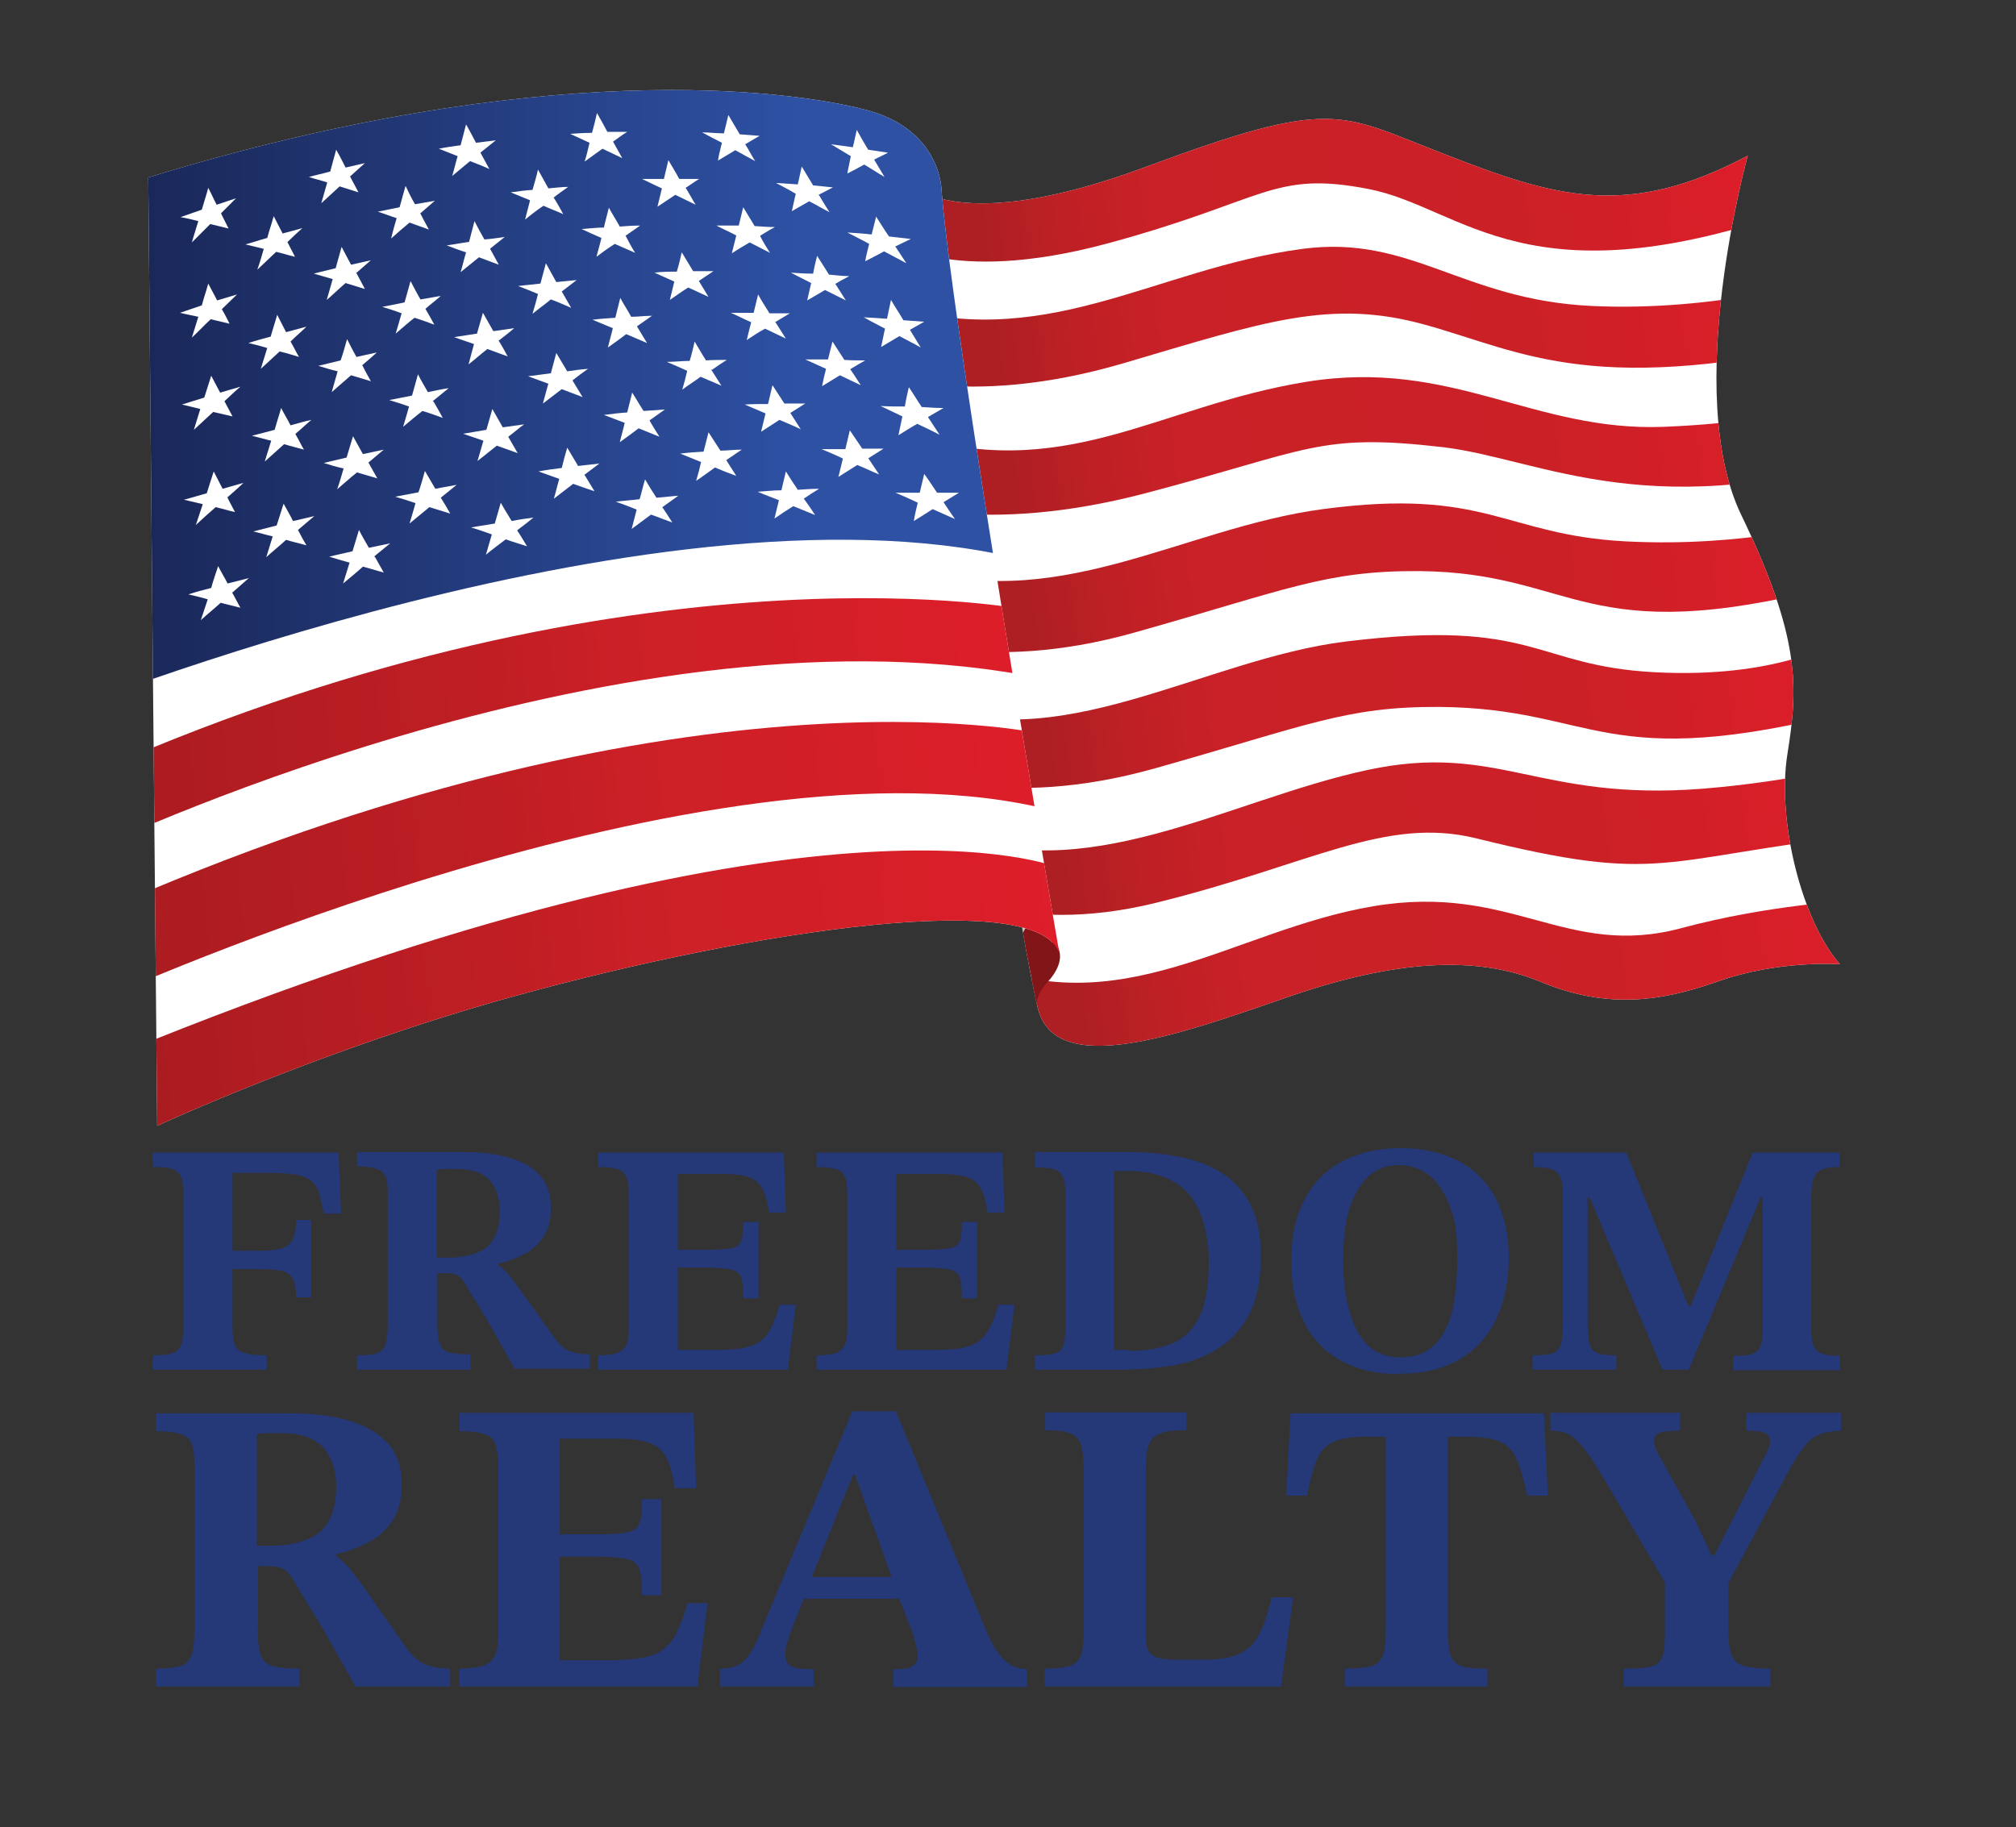 <?xml version="1.0" encoding="UTF-8"?>
<svg id="Layer_2" xmlns="http://www.w3.org/2000/svg" xmlns:xlink="http://www.w3.org/1999/xlink" version="1.1" viewBox="0 0 406.6 368.6">
  <rect x="0" y="0" width="406.6" height="368.6" fill="#333333" stroke="none"/>
  <!-- Generator: Adobe Illustrator 29.1.0, SVG Export Plug-In . SVG Version: 2.1.0 Build 142)  -->
  <defs>
    <style>
      .st0 {
        fill: none;
      }

      .st1 {
        fill: url(#linear-gradient2);
      }

      .st2 {
        fill: url(#linear-gradient1);
      }

      .st3 {
        fill: url(#linear-gradient9);
      }

      .st4 {
        fill: url(#linear-gradient3);
      }

      .st5 {
        fill: url(#linear-gradient6);
      }

      .st6 {
        fill: url(#linear-gradient8);
      }

      .st7 {
        fill: url(#linear-gradient7);
      }

      .st8 {
        fill: url(#linear-gradient5);
      }

      .st9 {
        fill: url(#linear-gradient4);
      }

      .st10 {
        fill: url(#linear-gradient10);
      }

      .st11 {
        fill: url(#linear-gradient);
      }

      .st12 {
        clip-path: url(#clippath-1);
      }

      .st13 {
        clip-path: url(#clippath-2);
      }

      .st14 {
        fill: #fff;
      }

      .st15 {
        fill: #821517;
      }

      .st16 {
        fill: #c8c7c6;
      }

      .st17 {
        fill: #253878;
      }

      .st18 {
        clip-path: url(#clippath);
      }
    </style>
    <clipPath id="clippath">
      <path class="st0" d="M184,37.2s9,10.6,47-3.5c38-14.1,38.9-10.9,60.1-2.7,22.5,8.8,37.1,13.3,61.4.4,0,0-13.3,47.7-1.3,72.5,11.9,24.7,11.5,34.5,9.3,48.2-2.2,13.7,3.1,34,10.6,42.4,0,0-12.4-.9-24.7,3.5-12.4,4.4-23,5.3-35.8,0-12.8-5.3-29.2-4.4-50.8,3.1-21.7,7.5-47,16.7-50.5,2.2-3.5-14.9-8.3-51.6-8.3-51.6l-16.9-114.4Z"/>
    </clipPath>
    <linearGradient id="linear-gradient" x1="377" y1="26.2" x2="197.7" y2="49.2" gradientUnits="userSpaceOnUse">
      <stop offset="0" stop-color="#e71e2c"/>
      <stop offset=".1" stop-color="#df1e2a"/>
      <stop offset=".3" stop-color="#d11f27"/>
      <stop offset=".4" stop-color="#cc2027"/>
      <stop offset=".8" stop-color="#c92127"/>
      <stop offset=".9" stop-color="#bf2025"/>
      <stop offset="1" stop-color="#ad1f23"/>
    </linearGradient>
    <linearGradient id="linear-gradient1" x1="380.3" y1="51.9" x2="200.9" y2="74.9" xlink:href="#linear-gradient"/>
    <linearGradient id="linear-gradient2" x1="383.6" y1="77.4" x2="204.2" y2="100.4" xlink:href="#linear-gradient"/>
    <linearGradient id="linear-gradient3" x1="390.2" y1="128.6" x2="210.8" y2="151.6" xlink:href="#linear-gradient"/>
    <linearGradient id="linear-gradient4" x1="386.8" y1="102.6" x2="207.4" y2="125.6" xlink:href="#linear-gradient"/>
    <linearGradient id="linear-gradient5" x1="393.3" y1="153.4" x2="213.9" y2="176.4" xlink:href="#linear-gradient"/>
    <linearGradient id="linear-gradient6" x1="397.3" y1="184.6" x2="217.9" y2="207.6" xlink:href="#linear-gradient"/>
    <clipPath id="clippath-1">
      <path class="st0" d="M206.1,186.8s.8,4.8,1.4,7.8c.7,3.5,1.6,7.9,1.6,7.9,0-1.3.7-2.8,2.1-4.3,4.4-4.8,3.5-9.4-5-11.4Z"/>
    </clipPath>
    <clipPath id="clippath-2">
      <path class="st0" d="M29.9,35.8l1.8,191.3s33.4-15.5,72.2-26.2c49-13.5,106.1-21.8,109.8-8.4,0,0-21.6-125.4-23.8-154.1,0,0,0-12.4-15.5-16.3-15.5-4-65.4-10.6-144.5,13.7Z"/>
    </clipPath>
    <linearGradient id="linear-gradient7" x1="245.2" y1="187" x2="-35.4" y2="213.5" gradientUnits="userSpaceOnUse">
      <stop offset="0" stop-color="#e71e2c"/>
      <stop offset=".1" stop-color="#df1e2a"/>
      <stop offset=".3" stop-color="#d11f27"/>
      <stop offset=".4" stop-color="#cc2027"/>
      <stop offset=".5" stop-color="#c01e24"/>
      <stop offset=".9" stop-color="#a01b1e"/>
      <stop offset="1" stop-color="#921a1c"/>
    </linearGradient>
    <linearGradient id="linear-gradient8" x1="244.8" y1="159.2" x2="-38.6" y2="186" xlink:href="#linear-gradient7"/>
    <linearGradient id="linear-gradient9" x1="239.4" y1="132" x2="-40.4" y2="158.5" xlink:href="#linear-gradient7"/>
    <linearGradient id="linear-gradient10" x1="5.6" y1="76.8" x2="201.1" y2="76.8" gradientUnits="userSpaceOnUse">
      <stop offset="0" stop-color="#16204b"/>
      <stop offset=".8" stop-color="#2e51a4"/>
    </linearGradient>
  </defs>
  <g>
    <path class="st17" d="M53.8,276.3h-23v-2.9c1.7,0,3-.1,3.9-.4.9-.3,1.5-.8,1.8-1.7.3-.8.5-2.1.5-3.7v-26.7c0-1.6-.2-2.7-.5-3.5s-.9-1.3-1.8-1.6c-.9-.3-2.2-.4-3.9-.4v-2.9h37.5l.5,12.3h-3.5c-.3-1.6-.6-2.9-.9-4s-.8-1.9-1.5-2.5c-.7-.6-1.6-1-2.9-1.3-1.3-.2-3-.4-5.2-.4h-7.9v15.7h5.1c1.9,0,3.4-.1,4.6-.4,1.1-.3,1.9-.9,2.4-1.8.5-.9.7-2.2.7-4h3.1v15.6h-3.1c0-1.8-.2-3.1-.7-3.9-.5-.8-1.3-1.3-2.4-1.5-1.1-.2-2.7-.3-4.6-.3h-5.1v12.1c0,1.5.2,2.6.6,3.4.4.8,1.1,1.3,2.1,1.5,1,.3,2.4.4,4.2.4v2.9Z"/>
    <path class="st17" d="M94.7,276.3h-22.7v-2.9c1.7,0,3-.1,3.9-.4.9-.3,1.5-.8,1.8-1.7s.5-2.2.5-4.1v-26.7c0-1.3-.1-2.4-.4-3.1-.3-.8-.9-1.3-1.8-1.6-.9-.3-2.2-.5-4-.5v-2.9h21.7c3.1,0,6,.3,8.6,1,2.6.7,4.8,1.8,6.4,3.5,1.6,1.6,2.4,3.9,2.4,6.7s-.5,4.4-1.5,5.9c-1,1.5-2.3,2.7-3.9,3.5s-3.3,1.5-5.2,1.9v.3c.7.4,1.5,1.2,2.3,2.2.8,1,1.9,2.5,3.3,4.4,1.4,2,3.3,4.6,5.7,8,1,1.5,2.1,2.4,3.2,2.8,1.1.4,2.4.6,3.9.6v2.9h-15.1c-1.5-2.7-2.8-4.9-3.7-6.6-1-1.7-1.8-3.2-2.5-4.3-.7-1.1-1.3-2.2-1.9-3.1-.6-.9-1.2-1.9-1.8-3-.6-1-1.2-1.7-1.8-1.9-.6-.3-1.5-.4-2.6-.4h-1.3v10.3c0,1.8.2,3.1.5,4,.3.9.9,1.5,1.9,1.7.9.3,2.4.4,4.3.4v2.9ZM88.1,253.7h2.5c2.2,0,4.1-.4,5.6-1,1.5-.6,2.7-1.5,3.4-2.9.8-1.4,1.2-3.2,1.2-5.6s-.7-4.6-2-6.1c-1.4-1.5-3.6-2.3-6.7-2.3s-1.4,0-2.1,0-1.3,0-1.9.2v17.7Z"/>
    <path class="st17" d="M158.8,276.3h-38.2v-2.9c1.5,0,2.7-.1,3.6-.4.9-.2,1.6-.8,2-1.5s.6-2,.6-3.6v-26.5c0-1.7-.1-3-.4-3.8-.3-.8-.8-1.4-1.7-1.7-.9-.3-2.2-.5-4.1-.5v-2.9h37.5l.4,12.1h-3.4c-.3-2-.7-3.6-1.3-4.7-.6-1.2-1.5-2-2.7-2.4-1.2-.5-3.1-.7-5.6-.7h-8.8v15.3h5.9c2.2,0,3.8-.1,4.9-.3,1-.2,1.7-.7,2-1.5.3-.8.4-2.1.4-3.8h3.1v15.4h-3.1c0-1.9-.1-3.2-.4-4.1-.3-.9-.9-1.4-2-1.7-1-.2-2.6-.4-4.9-.4h-5.9v16.6h7.9c2.2,0,4-.1,5.4-.4,1.4-.3,2.6-.7,3.4-1.4.9-.7,1.6-1.6,2.2-2.8.6-1.2,1.1-2.7,1.7-4.5h3.2l-1.6,13.1Z"/>
    <path class="st17" d="M202.9,276.3h-38.2v-2.9c1.5,0,2.7-.1,3.6-.4.9-.2,1.6-.8,2-1.5s.6-2,.6-3.6v-26.5c0-1.7-.1-3-.4-3.8-.3-.8-.8-1.4-1.7-1.7-.9-.3-2.2-.5-4.1-.5v-2.9h37.5l.4,12.1h-3.4c-.3-2-.7-3.6-1.3-4.7-.6-1.2-1.5-2-2.7-2.4s-3.1-.7-5.6-.7h-8.8v15.3h5.9c2.2,0,3.8-.1,4.9-.3,1-.2,1.7-.7,2-1.5.3-.8.4-2.1.4-3.8h3.1v15.4h-3.1c0-1.9-.1-3.2-.4-4.1-.3-.9-.9-1.4-2-1.7-1-.2-2.6-.4-4.9-.4h-5.9v16.6h7.9c2.2,0,4-.1,5.4-.4,1.4-.3,2.6-.7,3.4-1.4.9-.7,1.6-1.6,2.2-2.8s1.1-2.7,1.7-4.5h3.2l-1.6,13.1Z"/>
    <path class="st17" d="M228.2,276.3h-19.5v-2.9c1.8,0,3.2-.1,4.1-.4.9-.3,1.5-.9,1.7-1.8.3-.9.4-2.2.4-4.1v-26.2c0-1.6-.2-2.9-.6-3.6-.4-.8-1-1.3-1.9-1.5-.9-.2-2.1-.3-3.7-.3v-3.1h19.2c3.3,0,6.6.3,9.7.9,3.2.6,6,1.6,8.5,3.1,2.5,1.5,4.5,3.6,6,6.4,1.5,2.8,2.2,6.3,2.2,10.7s-.7,8-2,10.9c-1.4,2.9-3.2,5.2-5.7,7-2.4,1.7-5.2,3-8.4,3.7-3.2.7-6.6,1.1-10.2,1.1ZM227.8,272.5c3.3,0,6.2-.5,8.6-1.5,2.4-1,4.2-2.8,5.5-5.4,1.3-2.6,1.9-6.4,1.9-11.3s-1.3-10.3-4-13.4c-2.7-3.1-6.9-4.7-12.5-4.7h-1.2c-.4,0-.9,0-1.4,0v36.1c.5,0,1.1,0,1.6,0h1.5Z"/>
    <path class="st17" d="M282.4,277.2c-4.7,0-8.6-.9-11.9-2.7s-5.8-4.4-7.5-7.8c-1.7-3.4-2.6-7.6-2.6-12.4s.9-8.7,2.6-12.1,4.2-6,7.5-7.8c3.3-1.8,7.2-2.8,11.8-2.8s8.6.9,11.9,2.6c3.3,1.8,5.8,4.3,7.5,7.6,1.7,3.3,2.6,7.2,2.6,11.9s-.9,9-2.6,12.5c-1.7,3.5-4.2,6.2-7.5,8.1-3.3,1.9-7.2,2.8-11.9,2.8ZM282.5,273.8c3.9,0,6.7-1.6,8.6-4.8s2.8-8.2,2.8-15-.5-7.6-1.4-10.4c-1-2.8-2.3-4.9-4.1-6.4-1.8-1.4-3.8-2.2-6.2-2.2-3.5,0-6.3,1.6-8.3,4.9-2,3.2-3,7.9-3,14.1s1,11.1,2.9,14.6c1.9,3.5,4.8,5.2,8.7,5.2Z"/>
    <path class="st17" d="M326,276.3h-16.9v-2.9c1.8,0,3.1-.1,4-.4.9-.3,1.4-.9,1.7-1.9.3-1,.4-2.7.4-4.9v-24.6c0-1.7-.1-3-.4-3.9-.3-.9-.9-1.5-1.7-1.8-.9-.3-2.1-.5-3.8-.5v-2.9h18.7l12.5,30.9h.5l12.5-30.9h17.5v2.9c-1.5,0-2.7.2-3.5.5-.8.3-1.4.9-1.7,1.8-.3.9-.5,2.2-.5,3.8v26.6c0,1.5.2,2.6.5,3.4.3.8.9,1.3,1.8,1.6s2,.4,3.5.4v2.9h-21.5v-2.9c1.7,0,3-.1,3.8-.4.8-.3,1.4-.8,1.7-1.6.3-.8.4-1.9.4-3.4v-26.6h-.4l-14.5,34.8h-5.3l-14.7-34.8h-.4v24.7c0,2.3.1,3.9.4,4.9.3,1,.9,1.7,1.7,1.9.8.3,2.1.4,3.7.4v2.9Z"/>
  </g>
  <g>
    <path class="st17" d="M60,340.2h-28.6v-3.6c2.1,0,3.7-.2,4.9-.5,1.1-.3,1.9-1.1,2.3-2.2.4-1.1.6-2.8.6-5.1v-33.6c0-1.7-.2-3-.5-3.9-.4-1-1.1-1.6-2.2-2-1.1-.4-2.8-.6-5-.6v-3.6h27.4c3.9,0,7.5.4,10.9,1.3,3.3.9,6,2.3,8.1,4.4,2,2,3.1,4.9,3.1,8.4s-.6,5.6-1.8,7.5c-1.2,1.9-2.9,3.4-4.9,4.4-2,1.1-4.2,1.9-6.5,2.4v.4c.9.6,1.8,1.5,2.9,2.7,1,1.3,2.4,3.1,4.1,5.6,1.7,2.5,4.1,5.8,7.1,10.1,1.3,1.8,2.6,3,4,3.5,1.4.5,3,.8,4.9.8v3.6h-19.1c-1.9-3.4-3.5-6.1-4.7-8.3-1.2-2.2-2.3-4-3.1-5.4-.9-1.4-1.7-2.7-2.4-3.9-.7-1.2-1.5-2.4-2.3-3.8-.7-1.3-1.5-2.1-2.2-2.4-.8-.3-1.9-.5-3.3-.5h-1.7v13c0,2.2.2,3.9.6,5,.4,1.1,1.2,1.8,2.4,2.2,1.2.3,3,.5,5.4.5v3.6ZM51.7,311.8h3.2c2.8,0,5.1-.5,7.1-1.3,1.9-.7,3.3-1.9,4.3-3.7,1-1.7,1.5-4.1,1.5-7.1s-.9-5.8-2.6-7.7c-1.7-1.9-4.5-2.9-8.4-2.9s-1.8,0-2.6,0c-.8,0-1.7,0-2.4.2v22.3Z"/>
    <path class="st17" d="M140.7,340.2h-48.1v-3.6c1.9,0,3.4-.2,4.6-.5,1.1-.3,2-1,2.5-1.9.5-1,.8-2.5.8-4.6v-33.3c0-2.1-.2-3.7-.5-4.8-.3-1.1-1.1-1.8-2.2-2.2-1.1-.4-2.8-.6-5.1-.6v-3.7h47.2l.5,15.2h-4.3c-.4-2.5-.9-4.5-1.6-6-.7-1.5-1.8-2.5-3.4-3.1-1.6-.6-3.9-.9-7.1-.9h-11.1v19.3h7.5c2.8,0,4.8-.1,6.1-.4,1.3-.3,2.1-.9,2.5-1.9.4-1,.5-2.6.5-4.8h3.9v19.4h-3.9c0-2.4-.2-4.1-.5-5.2-.4-1.1-1.2-1.8-2.5-2.1-1.3-.3-3.3-.5-6.1-.5h-7.5v20.9h9.9c2.7,0,5-.2,6.8-.5,1.8-.3,3.2-.9,4.3-1.8s2-2,2.7-3.5c.7-1.5,1.4-3.4,2.1-5.7h4l-2,16.5Z"/>
    <path class="st17" d="M164.3,340.2h-19.1v-3.6c1.5,0,2.6-.2,3.6-.7.9-.4,1.8-1.3,2.5-2.4.8-1.2,1.6-2.9,2.4-5l18.2-43.8h8.8l18.1,44c1.1,2.7,2.3,4.7,3.6,6,1.3,1.3,2.8,2,4.7,2v3.6h-26.9v-3.6c.7,0,1.5,0,2.2-.1.8,0,1.4-.3,1.9-.7.5-.4.8-1,.8-1.8s-.2-1.5-.5-2.8c-.3-1.2-.7-2.4-1.2-3.6l-2.4-6.1-.7-2.2-7.9-22h-.3l-8.9,22-.7,2.2-2.9,7.2c-.2.7-.5,1.5-.8,2.4-.3.9-.4,1.7-.4,2.4,0,1.3.4,2.2,1.3,2.6.9.4,2.3.5,4.4.5v3.6ZM182.7,322.5h-21.7l1.5-4.4h18.6l1.5,4.4Z"/>
    <path class="st17" d="M258.5,340.2h-47.8v-3.6c2.4,0,4.1-.2,5.2-.6,1.1-.4,1.8-1.1,2.2-2.3.3-1.1.5-2.8.5-5v-32c0-2.1-.2-3.8-.5-5-.3-1.2-1-2-2.1-2.5-1.1-.5-2.9-.7-5.2-.7v-3.6h28.5v3.6c-2.4,0-4.2.2-5.4.7-1.2.5-1.9,1.3-2.3,2.5-.4,1.2-.5,2.9-.5,5v33.2c0,2.1.4,3.4,1.3,4,.9.6,2.5.9,5,.9h5.1c2.4,0,4.3-.2,5.8-.6,1.5-.4,2.8-1.1,3.8-2,1-1,1.8-2.2,2.5-3.9.7-1.6,1.3-3.7,1.9-6.1h4.3l-2.4,17.7Z"/>
    <path class="st17" d="M300.1,340.2h-28.8v-3.6c2.5,0,4.3-.2,5.4-.5,1.1-.4,1.9-1.2,2.3-2.4.4-1.2.5-3.1.5-5.6v-38.3h-3.8c-3.1,0-5.4.4-6.9,1.1-1.5.7-2.6,2-3.3,3.7-.7,1.7-1.3,4.1-1.9,7.1h-4.2l.9-16.6h51.1l.8,16.6h-4.2c-.6-3-1.3-5.4-2-7.1-.7-1.7-1.8-3-3.3-3.7-1.5-.7-3.8-1.1-7-1.1h-3.7v38.3c0,2.5.2,4.4.5,5.6.4,1.2,1.1,2,2.3,2.4,1.1.4,2.9.5,5.2.5v3.6Z"/>
    <path class="st17" d="M356.8,340.2h-29.3v-3.6c2.5,0,4.3-.1,5.5-.4,1.2-.3,1.9-1,2.3-2.1.4-1.1.5-2.9.5-5.4v-9.5l-11.3-19.2c-1.6-2.7-2.9-4.8-3.9-6.3-1.1-1.5-2-2.6-2.9-3.4-.8-.7-1.6-1.2-2.4-1.4-.8-.2-1.6-.3-2.6-.3v-3.6h26.1v3.6c-2.2,0-3.7.2-4.3.5-.6.3-.9.8-.9,1.4,0,.9.4,2.1,1.3,3.6l7.1,12.8,3.2,6.8h.6l10.3-20.3c.2-.3.4-.8.6-1.3.2-.5.3-1,.3-1.4,0-.6-.3-1.1-.8-1.5-.5-.4-1.9-.6-4-.6v-3.6h19.1v3.6c-1.6,0-2.9.3-3.9.6-1.1.3-2.1,1-3,2-.9,1-2,2.5-3.2,4.7l-12.6,23.4v9.4c0,2.4.2,4.2.7,5.3.5,1.1,1.3,1.8,2.6,2.1,1.2.3,3,.5,5.2.5v3.6Z"/>
  </g>
  <g>
    <g class="st18">
      <path class="st14" d="M176.9,34.5s15.3,3.8,56.9-8.8c41.5-12.7,51.5-8.2,71.3-1.2,19.7,7.1,55.4-5.3,55.4-5.3,0,0-13.3,60.4-7.4,73.9,5.9,13.6,15.3,47.4,13.8,59.2-1.5,11.8,16.8,54.5,16.8,54.5,0,0-37.4,20.9-70.4,7.4-33-13.5-57.1,0-71.9,4.1-14.7,4.1-42.4-7.4-46.5-21.5-4.1-14.1-18-162.3-18-162.3Z"/>
      <path class="st11" d="M179.3,48.3s11.9,9.5,44.1.8c32.1-8.7,33.2-14.7,52.5-11,19.3,3.7,32.1,23.6,87.5,3.8l9.7-28.3s-22.4,25.5-47.8,24.1c-25.4-1.3-32.1-19-61.8-14.8-29.7,4.2-52,25.1-85.1,11.6l.9,13.7Z"/>
      <path class="st2" d="M175.8,74.9s18.3,7.9,50.7-1.6c28.5-8.4,41.8-13.1,60.9-7.8,19.9,5.5,34.3,15.1,87.2,2.4l-5.9-11.8s-22.2,6.9-48,5.6c-25.8-1.3-36.2-14.4-58-11.5-30.2,4-52.4,21.5-84.7,10.9l-2.2,13.8Z"/>
      <path class="st1" d="M179.6,101.1s18.3,7.1,51.4-1.6c33.1-8.7,34.9-12.2,60-9.3,20.1,2.4,42.7,16.5,91.3.3l-4.4-12.4s-12.1,6.8-42.4,8c-26.2,1-42.7-13.8-71.9-9.1-30.5,4.9-49,20.9-81.7,10.3l-2.2,13.8Z"/>
      <path class="st4" d="M184,155.3s18,8.4,48.9-.3c30.9-8.7,38.5-12.5,57.4-12.4,31.8.3,32.7,13.6,82.8.9l-3.2-13.8s-11.8,7.2-36.2,5.9c-24.4-1.3-23.9-10.9-62.2-6.2-28.7,3.5-58.6,23.9-85.4,12.1l-2.1,13.8Z"/>
      <path class="st9" d="M179.9,127.9s18,8.4,48.9-.3c30.9-8.7,38.5-12.5,57.4-12.4,31.8.3,33,16,83.1,3.2l1.8-13.3s-18.9,5.4-43.3,4.1c-24.4-1.3-28-10.9-61-6.5-28.6,3.8-54.2,21.8-84.8,11.2l-2.1,13.8Z"/>
      <path class="st8" d="M188.6,178.6s15.9,10.6,44.6,3.5c31.2-7.7,46.1-17.5,64.5-13,38,9.4,36.2,4.1,79.5-.9l-2.9-14.1s-12.4,3.5-30.9,5c-33.1,2.6-41.2-9.4-67.5-3.8-28.2,6-57.7,24.4-85.4,12.1l-1.9,11.2Z"/>
      <path class="st5" d="M197,209.2s17.1,7.1,48-1.6c30.9-8.7,36.5-14.1,55.1-10.4,18.6,3.7,35.1,17.8,85.1,5l-11.2-20.6s-17.4.9-34.8,5.6c-23.4,6.3-34.2-9.1-62.2-4.4-28.5,4.8-51.3,24.4-81.6,10.6l1.5,15.9Z"/>
    </g>
    <g class="st12">
      <path class="st16" d="M203.1,186.8s1.4-2.4,3.4-3.8c2-1.5,3.5-4.4,3.5-4.4,0,0,7.6,6.8,4.7,11.4-2.9,4.6-9.5,10.3-9.5,10.3l-2.1-13.5Z"/>
      <path class="st15" d="M205.8,190s.3-3.6,3.9-5.2c2.3-1,2.6.7,2.6.7,0,0,7.6,6.8,4.7,11.4-2.9,4.6-9.5,10.3-9.5,10.3l-1.6-17.3Z"/>
    </g>
    <g class="st13">
      <path class="st14" d="M24.3,40.7l4.7,175.9s-2.1,22.1-1.2,21.8c.9-.3,96.3-18.3,96.3-18.3l93.4-31.8L188.4,16S77.4-2.3,45.9,5.9C14.3,14.2,24.3,40.7,24.3,40.7Z"/>
      <path class="st7" d="M28.3,229.4s100.4-49.5,187.5-36.3l-2.4-18.1s-48-20.3-189.7,37.7l4.6,16.6Z"/>
      <path class="st6" d="M21.4,201.2s122.5-55.4,190.9-37.7l-2.9-15.6s-72.5-15.9-190.3,36.5l2.4,16.8Z"/>
      <path class="st3" d="M17.3,172.1s105.7-51,189.4-35.9l-1.6-13.5s-80.9-14.7-190,34.9l2.2,14.6Z"/>
      <path class="st10" d="M5.6,146.3s120.3-49.6,195.4-34.6l-10-91.6s-60.2-36.7-170.3,14.1l-15.2,112.1Z"/>
    </g>
    <g>
      <g>
        <path class="st14" d="M97,30.7c1-.8,2-1.6,3-2.4-1.3.2-2.6.3-4,.5-.7-1.3-1.3-2.5-2-3.7-.4,1.4-.7,2.8-1.1,4.2-1.5.2-2.9.4-4.4.7,1.3.5,2.5,1,3.8,1.5-.4,1.3-.7,2.7-1.1,4,1.2-1,2.4-2,3.6-3,1.3.5,2.6,1,3.9,1.6-.6-1.1-1.2-2.2-1.8-3.3Z"/>
        <path class="st14" d="M123.6,28.6c1-.7,1.9-1.4,2.9-2-1.3,0-2.7,0-4,0-.7-1.3-1.4-2.6-2.1-3.8-.3,1.3-.6,2.6-1,4-1.5,0-2.9.1-4.4.2,1.3.6,2.6,1.2,3.9,1.8-.3,1.3-.6,2.6-1,3.8,1.2-.9,2.4-1.7,3.6-2.6,1.3.6,2.7,1.3,4,1.9-.6-1.1-1.3-2.3-1.9-3.4Z"/>
        <path class="st14" d="M150.3,29.1c1-.6,1.9-1.1,2.9-1.7-1.3-.1-2.7-.2-4-.3-.8-1.3-1.5-2.6-2.3-3.9-.3,1.2-.6,2.4-.9,3.7-1.5,0-2.9-.2-4.4-.2,1.3.7,2.6,1.4,4,2.1-.3,1.2-.6,2.4-.8,3.6,1.2-.7,2.3-1.4,3.5-2.1,1.3.7,2.7,1.5,4,2.2-.7-1.1-1.3-2.3-2-3.4Z"/>
        <path class="st14" d="M176.3,32.2c.9-.5,1.9-.9,2.8-1.4-1.3-.2-2.7-.4-4-.6-.8-1.3-1.6-2.7-2.3-4-.3,1.2-.5,2.4-.8,3.5-1.5-.2-2.9-.4-4.4-.6,1.3.8,2.7,1.6,4,2.4-.2,1.1-.5,2.3-.7,3.5,1.2-.6,2.3-1.2,3.4-1.8,1.4.8,2.7,1.7,4.1,2.5-.7-1.2-1.4-2.3-2.1-3.5Z"/>
        <path class="st14" d="M70.6,35.6c1-.9,2-1.8,3-2.7-1.3.3-2.6.6-3.9.9-.6-1.2-1.2-2.4-1.9-3.6-.4,1.5-.8,2.9-1.2,4.4-1.4.4-2.9.7-4.3,1.1,1.2.4,2.5.7,3.7,1.1-.4,1.4-.8,2.8-1.2,4.2,1.2-1.1,2.5-2.3,3.7-3.4,1.3.4,2.5.8,3.8,1.2-.6-1.1-1.1-2.1-1.7-3.2Z"/>
        <path class="st14" d="M44.6,43c1-1,2-2,3-3-1.3.4-2.6.9-3.9,1.3-.6-1.1-1.1-2.3-1.7-3.4-.4,1.5-.9,3-1.3,4.4-1.4.5-2.9,1-4.3,1.5,1.2.2,2.4.5,3.6.8-.4,1.4-.9,2.8-1.3,4.3,1.2-1.2,2.5-2.5,3.7-3.7,1.2.3,2.5.6,3.7.9-.5-1-1-2-1.5-3Z"/>
      </g>
      <g>
        <path class="st14" d="M111.6,39.9c1-.8,2-1.5,3-2.2-1.3,0-2.7.2-4,.3-.7-1.3-1.4-2.5-2.1-3.8-.3,1.4-.7,2.7-1.1,4.1-1.5.1-3,.3-4.4.5,1.3.5,2.6,1.1,3.9,1.6-.3,1.3-.7,2.6-1,3.9,1.2-1,2.4-1.9,3.7-2.8,1.3.6,2.7,1.1,4,1.7-.6-1.1-1.2-2.2-1.9-3.3Z"/>
        <path class="st14" d="M138.1,38c1-.6,1.9-1.3,2.9-1.9-1.3,0-2.7,0-4,0-.7-1.3-1.5-2.6-2.2-3.8-.3,1.3-.6,2.6-.9,3.8-1.5,0-3,0-4.4,0,1.3.6,2.6,1.3,4,1.9-.3,1.2-.6,2.5-.9,3.7,1.2-.8,2.4-1.6,3.6-2.4,1.4.7,2.7,1.3,4.1,2-.7-1.1-1.3-2.3-2-3.4Z"/>
        <path class="st14" d="M165.1,39.3c1-.5,1.9-1,2.9-1.5-1.3-.1-2.7-.3-4-.4-.8-1.3-1.5-2.5-2.3-3.8-.3,1.2-.5,2.4-.8,3.6-1.5-.1-3-.2-4.4-.3,1.3.7,2.7,1.4,4,2.2-.3,1.1-.5,2.3-.8,3.5,1.2-.7,2.3-1.3,3.5-2,1.4.7,2.7,1.5,4.1,2.2-.7-1.1-1.4-2.2-2.1-3.4Z"/>
        <path class="st14" d="M84.7,43.1c1-.9,2-1.7,3-2.6-1.3.2-2.7.5-4,.7-.7-1.2-1.3-2.4-1.9-3.7-.4,1.4-.8,2.8-1.2,4.3-1.5.3-2.9.6-4.4.9,1.3.4,2.5.9,3.8,1.3-.4,1.4-.8,2.7-1.1,4.1,1.2-1.1,2.5-2.2,3.7-3.2,1.3.5,2.6.9,3.9,1.4-.6-1.1-1.2-2.2-1.7-3.2Z"/>
        <path class="st14" d="M57.9,48.9c1-1,2-1.9,3.1-2.9-1.3.4-2.6.7-4,1.1-.6-1.2-1.2-2.3-1.8-3.5-.4,1.5-.9,2.9-1.3,4.4-1.5.4-2.9.9-4.4,1.3,1.2.3,2.5.6,3.7.9-.4,1.4-.8,2.8-1.3,4.2,1.3-1.2,2.5-2.4,3.8-3.6,1.3.3,2.5.7,3.8,1-.5-1-1.1-2.1-1.6-3.1Z"/>
      </g>
      <g>
        <path class="st14" d="M98.8,50.2c1-.8,2-1.6,3-2.4-1.4.2-2.7.4-4.1.5-.7-1.2-1.4-2.5-2-3.7-.4,1.4-.7,2.8-1.1,4.2-1.5.2-3,.5-4.5.7,1.3.5,2.6,1,3.9,1.4-.4,1.3-.7,2.7-1.1,4,1.2-1,2.5-2,3.7-3,1.3.5,2.7,1,4,1.5-.6-1.1-1.2-2.2-1.8-3.3Z"/>
        <path class="st14" d="M126.1,47.6c1-.7,2-1.4,3-2.1-1.4,0-2.7.1-4.1.2-.7-1.3-1.5-2.5-2.2-3.8-.3,1.3-.7,2.6-1,4-1.5,0-3,.2-4.5.3,1.3.6,2.6,1.2,4,1.8-.3,1.3-.7,2.6-1,3.8,1.2-.9,2.4-1.8,3.7-2.6,1.4.6,2.7,1.2,4.1,1.8-.7-1.1-1.3-2.2-1.9-3.4Z"/>
        <path class="st14" d="M153.4,47.5c1-.6,1.9-1.2,2.9-1.7-1.4,0-2.7-.1-4.1-.2-.8-1.3-1.5-2.5-2.3-3.8-.3,1.2-.6,2.5-.9,3.7-1.5,0-3,0-4.5,0,1.3.7,2.7,1.3,4,2-.3,1.2-.6,2.4-.9,3.6,1.2-.8,2.4-1.5,3.6-2.2,1.4.7,2.7,1.4,4.1,2.1-.7-1.1-1.4-2.2-2-3.4Z"/>
        <path class="st14" d="M180.6,49.7c1-.5,2.1-1,3.1-1.5-1.5-.2-2.9-.3-4.4-.5-.9-1.3-1.7-2.6-2.6-4-.3,1.2-.6,2.4-.9,3.6-1.6-.2-3.3-.3-4.9-.4,1.5.8,3,1.5,4.4,2.3-.3,1.2-.6,2.3-.8,3.5,1.3-.7,2.6-1.3,3.8-2,1.5.8,3,1.6,4.5,2.4-.8-1.2-1.5-2.3-2.3-3.5Z"/>
        <path class="st14" d="M71.7,55.2c1-.9,2.1-1.8,3.1-2.7-1.3.3-2.7.6-4,.9-.6-1.2-1.3-2.4-1.9-3.6-.4,1.4-.8,2.9-1.2,4.3-1.5.4-3,.7-4.4,1.1,1.3.4,2.5.7,3.8,1.1-.4,1.4-.8,2.8-1.2,4.2,1.3-1.1,2.5-2.3,3.8-3.4,1.3.4,2.6.8,3.9,1.2-.6-1.1-1.1-2.1-1.7-3.2Z"/>
        <path class="st14" d="M44.7,62.4c1-1,2.1-2,3.1-3-1.3.4-2.7.8-4,1.2-.6-1.1-1.2-2.3-1.8-3.4-.4,1.5-.9,2.9-1.3,4.4-1.5.5-2.9,1-4.4,1.5,1.2.3,2.4.5,3.7.8-.4,1.4-.9,2.8-1.3,4.2,1.3-1.2,2.5-2.5,3.8-3.7,1.3.3,2.5.6,3.8.9-.5-1-1-2-1.6-3Z"/>
      </g>
      <g>
        <path class="st14" d="M113.3,58.8c1-.8,2-1.5,3-2.3-1.4.1-2.8.3-4.1.4-.7-1.3-1.4-2.5-2.1-3.8-.4,1.4-.7,2.7-1.1,4.1-1.5.2-3,.3-4.5.5,1.3.5,2.6,1,4,1.6-.3,1.3-.7,2.6-1.1,4,1.2-1,2.5-1.9,3.7-2.9,1.4.5,2.7,1.1,4.1,1.7-.6-1.1-1.3-2.2-1.9-3.3Z"/>
        <path class="st14" d="M140.9,56.7c1-.7,2-1.3,3-2-1.4,0-2.8,0-4.1,0-.8-1.3-1.5-2.5-2.3-3.8-.3,1.3-.6,2.6-1,3.9-1.5,0-3,0-4.5.2,1.3.6,2.7,1.2,4,1.8-.3,1.2-.6,2.5-.9,3.7,1.2-.8,2.4-1.7,3.7-2.5,1.4.6,2.8,1.3,4.1,1.9-.7-1.1-1.3-2.2-2-3.3Z"/>
        <path class="st14" d="M168.4,57.3c1-.6,1.9-1.1,2.9-1.6-1.4,0-2.7-.2-4.1-.3-.8-1.3-1.6-2.5-2.4-3.8-.3,1.2-.6,2.4-.8,3.6-1.5,0-3-.1-4.5-.2,1.4.7,2.7,1.4,4.1,2.1-.3,1.2-.5,2.3-.8,3.5,1.2-.7,2.4-1.4,3.6-2.1,1.4.7,2.8,1.4,4.2,2.1-.7-1.1-1.4-2.2-2.1-3.3Z"/>
        <path class="st14" d="M85.8,62.3c1-.9,2.1-1.7,3.1-2.6-1.4.2-2.7.5-4.1.7-.7-1.2-1.3-2.4-2-3.7-.4,1.4-.8,2.9-1.2,4.3-1.5.3-3,.6-4.5.9,1.3.4,2.6.8,3.9,1.3-.4,1.4-.8,2.8-1.2,4.1,1.3-1.1,2.5-2.2,3.8-3.2,1.3.4,2.7.9,4,1.4-.6-1.1-1.2-2.2-1.8-3.2Z"/>
        <path class="st14" d="M58.7,68.8c1-1,2.1-1.9,3.1-2.9-1.4.4-2.7.7-4.1,1.1-.6-1.2-1.2-2.3-1.8-3.5-.4,1.5-.9,2.9-1.3,4.4-1.5.4-3,.8-4.5,1.3,1.3.3,2.5.6,3.8,1-.4,1.4-.9,2.8-1.3,4.2,1.3-1.2,2.6-2.4,3.8-3.5,1.3.3,2.6.7,3.9,1.1-.6-1-1.1-2.1-1.7-3.1Z"/>
      </g>
      <g>
        <path class="st14" d="M100.6,68.7c1-.8,2.1-1.6,3.1-2.5-1.4.2-2.8.4-4.2.6-.7-1.2-1.4-2.5-2.1-3.7-.4,1.4-.8,2.8-1.2,4.2-1.5.2-3.1.5-4.6.7,1.3.5,2.6.9,4,1.4-.4,1.4-.7,2.7-1.1,4.1,1.3-1,2.5-2.1,3.8-3.1,1.4.5,2.7,1,4.1,1.5-.6-1.1-1.2-2.2-1.9-3.3Z"/>
        <path class="st14" d="M128.5,65.8c1-.7,2-1.4,3-2.1-1.4,0-2.8.2-4.2.2-.7-1.3-1.5-2.5-2.2-3.8-.3,1.3-.7,2.7-1,4-1.5.1-3.1.2-4.6.4,1.4.6,2.7,1.1,4.1,1.7-.3,1.3-.7,2.6-1,3.9,1.3-.9,2.5-1.8,3.7-2.7,1.4.6,2.8,1.2,4.2,1.8-.7-1.1-1.3-2.2-2-3.3Z"/>
        <path class="st14" d="M156.3,65c1-.6,2-1.2,3-1.8-1.4,0-2.8,0-4.1,0-.8-1.3-1.6-2.5-2.3-3.8-.3,1.2-.6,2.5-.9,3.7-1.5,0-3.1,0-4.6,0,1.4.6,2.7,1.3,4.1,1.9-.3,1.2-.6,2.4-.9,3.6,1.2-.8,2.4-1.6,3.7-2.3,1.4.7,2.8,1.3,4.2,2-.7-1.1-1.4-2.2-2.1-3.3Z"/>
        <path class="st14" d="M183.4,66.6c1-.6,2-1.1,3-1.7-1.4-.1-2.8-.2-4.2-.3-.8-1.4-1.7-2.7-2.5-4.1-.3,1.3-.5,2.5-.8,3.8-1.6-.1-3.1-.2-4.7-.3,1.4.8,2.8,1.5,4.3,2.3-.3,1.2-.5,2.5-.8,3.7,1.2-.7,2.5-1.5,3.7-2.2,1.5.8,2.9,1.5,4.3,2.3-.7-1.2-1.5-2.4-2.2-3.6Z"/>
        <path class="st14" d="M72.9,73.8c1.1-.9,2.1-1.8,3.1-2.7-1.4.3-2.8.6-4.1.9-.7-1.2-1.3-2.4-1.9-3.6-.4,1.4-.8,2.9-1.3,4.3-1.5.4-3,.7-4.5,1.1,1.3.4,2.6.8,3.9,1.1-.4,1.4-.8,2.8-1.2,4.2,1.3-1.1,2.6-2.3,3.9-3.4,1.3.4,2.7.8,4,1.2-.6-1.1-1.2-2.1-1.7-3.2Z"/>
        <path class="st14" d="M45.3,80.9c1.1-1,2.1-2,3.2-2.9-1.4.4-2.7.8-4.1,1.2-.6-1.1-1.2-2.3-1.8-3.4-.5,1.5-.9,2.9-1.4,4.4-1.5.5-3,.9-4.5,1.4,1.2.3,2.5.6,3.7.9-.4,1.4-.9,2.8-1.3,4.2,1.3-1.2,2.6-2.4,3.9-3.6,1.3.3,2.6.6,3.9.9-.5-1-1.1-2-1.6-3Z"/>
      </g>
      <g>
        <path class="st14" d="M115.5,76.7c1-.8,2.1-1.6,3.1-2.3-1.4.1-2.8.3-4.2.5-.7-1.2-1.5-2.5-2.2-3.7-.4,1.4-.7,2.7-1.1,4.1-1.5.2-3.1.4-4.6.6,1.4.5,2.7,1,4.1,1.5-.4,1.3-.7,2.6-1.1,4,1.3-1,2.6-2,3.8-2.9,1.4.5,2.8,1.1,4.2,1.6-.7-1.1-1.3-2.2-2-3.3Z"/>
        <path class="st14" d="M143.6,74.6c1-.7,2-1.4,3-2-1.4,0-2.8,0-4.2.1-.8-1.2-1.5-2.5-2.3-3.8-.3,1.3-.6,2.6-1,3.9-1.5,0-3.1.2-4.6.2,1.4.6,2.8,1.2,4.1,1.8-.3,1.3-.6,2.5-1,3.8,1.2-.9,2.5-1.7,3.7-2.6,1.4.6,2.8,1.2,4.2,1.8-.7-1.1-1.4-2.2-2.1-3.3Z"/>
        <path class="st14" d="M171.6,74.4c1-.6,2-1.2,2.9-1.7-1.4,0-2.8,0-4.2-.1-.8-1.2-1.6-2.5-2.4-3.7-.3,1.2-.6,2.4-.9,3.6-1.5,0-3.1,0-4.6,0,1.4.6,2.8,1.3,4.2,1.9-.3,1.2-.6,2.4-.8,3.5,1.2-.7,2.4-1.5,3.6-2.2,1.4.7,2.8,1.3,4.2,2-.7-1.1-1.4-2.2-2.1-3.2Z"/>
        <path class="st14" d="M87.3,80.9c1.1-.9,2.1-1.7,3.2-2.6-1.4.2-2.8.5-4.2.8-.7-1.2-1.4-2.4-2-3.6-.4,1.4-.8,2.9-1.2,4.3-1.5.3-3.1.6-4.6.9,1.3.4,2.6.8,4,1.3-.4,1.4-.8,2.8-1.2,4.1,1.3-1.1,2.6-2.2,3.9-3.2,1.4.4,2.7.9,4.1,1.4-.6-1.1-1.2-2.2-1.8-3.2Z"/>
        <path class="st14" d="M59.6,87.5c1.1-.9,2.1-1.9,3.2-2.8-1.4.3-2.8.7-4.2,1.1-.6-1.2-1.3-2.3-1.9-3.5-.4,1.5-.9,2.9-1.3,4.4-1.5.4-3,.8-4.6,1.2,1.3.3,2.6.7,3.9,1-.4,1.4-.9,2.8-1.3,4.2,1.3-1.2,2.6-2.3,3.9-3.5,1.3.4,2.6.7,4,1.1-.6-1-1.1-2.1-1.7-3.1Z"/>
      </g>
      <g>
        <path class="st14" d="M102.5,88.1c1.1-.8,2.1-1.7,3.2-2.5-1.4.2-2.8.4-4.3.6-.7-1.2-1.4-2.5-2.1-3.7-.4,1.4-.8,2.8-1.2,4.2-1.6.3-3.1.5-4.7.8,1.4.5,2.7.9,4.1,1.4-.4,1.4-.8,2.7-1.2,4.1,1.3-1,2.6-2.1,3.9-3.1,1.4.5,2.8,1,4.2,1.5-.6-1.1-1.3-2.2-1.9-3.3Z"/>
        <path class="st14" d="M131,84.8c1-.7,2.1-1.5,3.1-2.2-1.4.1-2.8.2-4.3.3-.8-1.2-1.5-2.5-2.3-3.7-.3,1.3-.7,2.7-1,4-1.6.1-3.1.3-4.7.5,1.4.5,2.8,1.1,4.2,1.6-.3,1.3-.7,2.6-1,3.9,1.3-.9,2.6-1.9,3.8-2.8,1.4.6,2.8,1.1,4.2,1.7-.7-1.1-1.4-2.2-2-3.3Z"/>
        <path class="st14" d="M159.4,83.3c1-.6,2-1.3,3-1.9-1.4,0-2.8,0-4.2,0-.8-1.2-1.6-2.5-2.4-3.7-.3,1.3-.6,2.5-.9,3.8-1.6,0-3.1,0-4.7.1,1.4.6,2.8,1.2,4.2,1.8-.3,1.2-.6,2.4-.9,3.7,1.2-.8,2.5-1.6,3.7-2.4,1.4.6,2.9,1.2,4.3,1.9-.7-1.1-1.4-2.2-2.1-3.3Z"/>
        <path class="st14" d="M187.2,84.1c1-.6,2.1-1.2,3.1-1.8-1.5,0-2.9-.1-4.4-.2-.9-1.3-1.7-2.7-2.6-4-.3,1.3-.6,2.6-.8,3.9-1.6,0-3.2,0-4.9-.1,1.5.7,2.9,1.4,4.4,2.1-.3,1.3-.5,2.5-.8,3.8,1.3-.8,2.5-1.6,3.8-2.3,1.5.7,3,1.4,4.5,2.2-.8-1.2-1.5-2.3-2.3-3.5Z"/>
        <path class="st14" d="M74.2,93.4c1.1-.9,2.1-1.8,3.2-2.7-1.4.3-2.8.6-4.2.9-.7-1.2-1.3-2.4-2-3.6-.4,1.4-.9,2.9-1.3,4.3-1.6.4-3.1.7-4.6,1.1,1.3.4,2.6.8,4,1.1-.4,1.4-.8,2.8-1.3,4.2,1.3-1.1,2.6-2.3,4-3.4,1.4.4,2.7.8,4.1,1.2-.6-1.1-1.2-2.1-1.8-3.2Z"/>
        <path class="st14" d="M45.9,100.3c1.1-1,2.2-1.9,3.2-2.9-1.4.4-2.8.8-4.2,1.2-.6-1.2-1.2-2.3-1.8-3.5-.5,1.5-.9,2.9-1.4,4.4-1.5.4-3,.9-4.6,1.3,1.3.3,2.5.6,3.8.9-.5,1.4-.9,2.8-1.4,4.2,1.3-1.2,2.6-2.4,4-3.6,1.3.3,2.6.7,3.9,1-.5-1-1.1-2-1.6-3.1Z"/>
      </g>
      <g>
        <path class="st14" d="M104.4,106.9c1.1-.8,2.2-1.7,3.2-2.5-1.5.2-2.9.4-4.4.7-.7-1.2-1.5-2.4-2.2-3.7-.4,1.4-.8,2.8-1.2,4.2-1.6.3-3.2.5-4.8.8,1.4.4,2.8.9,4.2,1.4-.4,1.4-.8,2.7-1.2,4.1,1.3-1.1,2.7-2.1,4-3.1,1.4.5,2.8.9,4.3,1.4-.7-1.1-1.3-2.2-2-3.2Z"/>
        <path class="st14" d="M133.6,102.3c1.1-.8,2.1-1.5,3.2-2.3-1.5.1-2.9.3-4.4.4-.8-1.2-1.6-2.5-2.3-3.7-.4,1.3-.7,2.7-1.1,4-1.6.2-3.2.3-4.8.5,1.4.5,2.8,1,4.2,1.6-.3,1.3-.7,2.6-1,3.9,1.3-1,2.6-1.9,3.9-2.9,1.4.5,2.9,1.1,4.3,1.6-.7-1.1-1.4-2.2-2.1-3.2Z"/>
        <path class="st14" d="M162.1,100.6c1-.7,2.1-1.4,3.1-2-1.4,0-2.9.1-4.3.2-.8-1.2-1.6-2.4-2.4-3.7-.3,1.3-.6,2.5-.9,3.8-1.6,0-3.2.2-4.8.3,1.4.6,2.8,1.1,4.3,1.7-.3,1.2-.6,2.5-.9,3.7,1.3-.9,2.5-1.7,3.8-2.5,1.5.6,2.9,1.2,4.4,1.8-.7-1.1-1.4-2.1-2.2-3.2Z"/>
        <path class="st14" d="M190.3,101.3c1-.6,2.1-1.3,3.1-1.9-1.5,0-3,0-4.4,0-.9-1.3-1.7-2.6-2.6-3.8-.3,1.3-.6,2.6-.9,3.8-1.6,0-3.3,0-4.9,0,1.5.6,3,1.3,4.5,2-.3,1.2-.6,2.5-.8,3.7,1.3-.8,2.6-1.6,3.8-2.4,1.5.7,3,1.3,4.5,2-.8-1.1-1.5-2.2-2.3-3.4Z"/>
        <path class="st14" d="M75.4,112.3c1.1-.9,2.2-1.8,3.3-2.7-1.4.3-2.9.6-4.3.9-.7-1.2-1.4-2.4-2-3.6-.4,1.4-.9,2.9-1.3,4.3-1.6.4-3.2.7-4.7,1.1,1.3.4,2.7.8,4.1,1.2-.4,1.4-.9,2.8-1.3,4.2,1.3-1.1,2.7-2.2,4-3.4,1.4.4,2.8.8,4.2,1.2-.6-1.1-1.2-2.1-1.8-3.2Z"/>
        <path class="st14" d="M46.9,119.5c1.1-1,2.2-1.9,3.3-2.9-1.4.4-2.8.7-4.3,1.1-.6-1.2-1.3-2.3-1.9-3.5-.5,1.5-1,2.9-1.4,4.4-1.6.4-3.1.8-4.6,1.3,1.3.3,2.6.6,3.9,1-.5,1.4-.9,2.8-1.4,4.2,1.3-1.2,2.7-2.3,4-3.5,1.3.3,2.7.7,4,1-.6-1-1.1-2.1-1.7-3.1Z"/>
      </g>
      <g>
        <path class="st14" d="M117.7,95.9c1.1-.8,2.1-1.6,3.2-2.4-1.4.2-2.9.3-4.3.5-.7-1.2-1.5-2.5-2.2-3.7-.4,1.4-.8,2.8-1.1,4.1-1.6.2-3.2.4-4.7.7,1.4.5,2.8,1,4.2,1.5-.4,1.3-.7,2.7-1.1,4,1.3-1,2.6-2,3.9-3,1.4.5,2.8,1,4.3,1.5-.7-1.1-1.3-2.2-2-3.3Z"/>
        <path class="st14" d="M146.5,92.8c1-.7,2.1-1.4,3.1-2.1-1.4,0-2.9.2-4.3.2-.8-1.2-1.6-2.5-2.4-3.7-.3,1.3-.7,2.6-1,3.9-1.6.1-3.2.2-4.7.4,1.4.6,2.8,1.1,4.2,1.7-.3,1.3-.6,2.5-1,3.8,1.3-.9,2.6-1.8,3.8-2.7,1.4.6,2.9,1.2,4.3,1.7-.7-1.1-1.4-2.2-2.1-3.3Z"/>
        <path class="st14" d="M175.2,92.4c1-.6,2-1.3,3-1.9-1.4,0-2.9,0-4.3,0-.8-1.2-1.7-2.5-2.5-3.7-.3,1.3-.6,2.5-.9,3.8-1.6,0-3.2,0-4.8,0,1.4.6,2.9,1.2,4.3,1.9-.3,1.2-.6,2.4-.9,3.7,1.3-.8,2.5-1.6,3.8-2.4,1.5.6,2.9,1.3,4.4,1.9-.7-1.1-1.5-2.2-2.2-3.3Z"/>
        <path class="st14" d="M88.9,100.4c1.1-.9,2.2-1.8,3.2-2.6-1.4.3-2.9.5-4.3.8-.7-1.2-1.4-2.4-2.1-3.6-.4,1.4-.8,2.9-1.3,4.3-1.6.3-3.2.6-4.7.9,1.4.4,2.7.8,4.1,1.3-.4,1.4-.8,2.8-1.2,4.1,1.3-1.1,2.7-2.2,4-3.3,1.4.4,2.8.9,4.2,1.3-.6-1.1-1.2-2.1-1.9-3.2Z"/>
        <path class="st14" d="M60.1,106.9c1.1-.9,2.2-1.9,3.3-2.8-1.4.3-2.8.7-4.3,1-.6-1.2-1.3-2.4-1.9-3.5-.5,1.5-.9,2.9-1.4,4.4-1.6.4-3.1.8-4.7,1.2,1.3.3,2.6.7,3.9,1-.4,1.4-.9,2.8-1.3,4.2,1.3-1.2,2.7-2.3,4-3.5,1.3.4,2.7.7,4.1,1.1-.6-1-1.2-2.1-1.7-3.1Z"/>
      </g>
    </g>
    <path class="st0" d="M30.8,135.5l-.9-99.6c79.1-24.3,129-17.7,144.5-13.7,15.5,4,15.5,16.3,15.5,16.3.9,12.3,5.5,39.6,10,70.9,0,0-9.1-6.8-77.5,2.2-37.1,4.9-76,18.1-91.5,23.9Z"/>
  </g>
</svg>